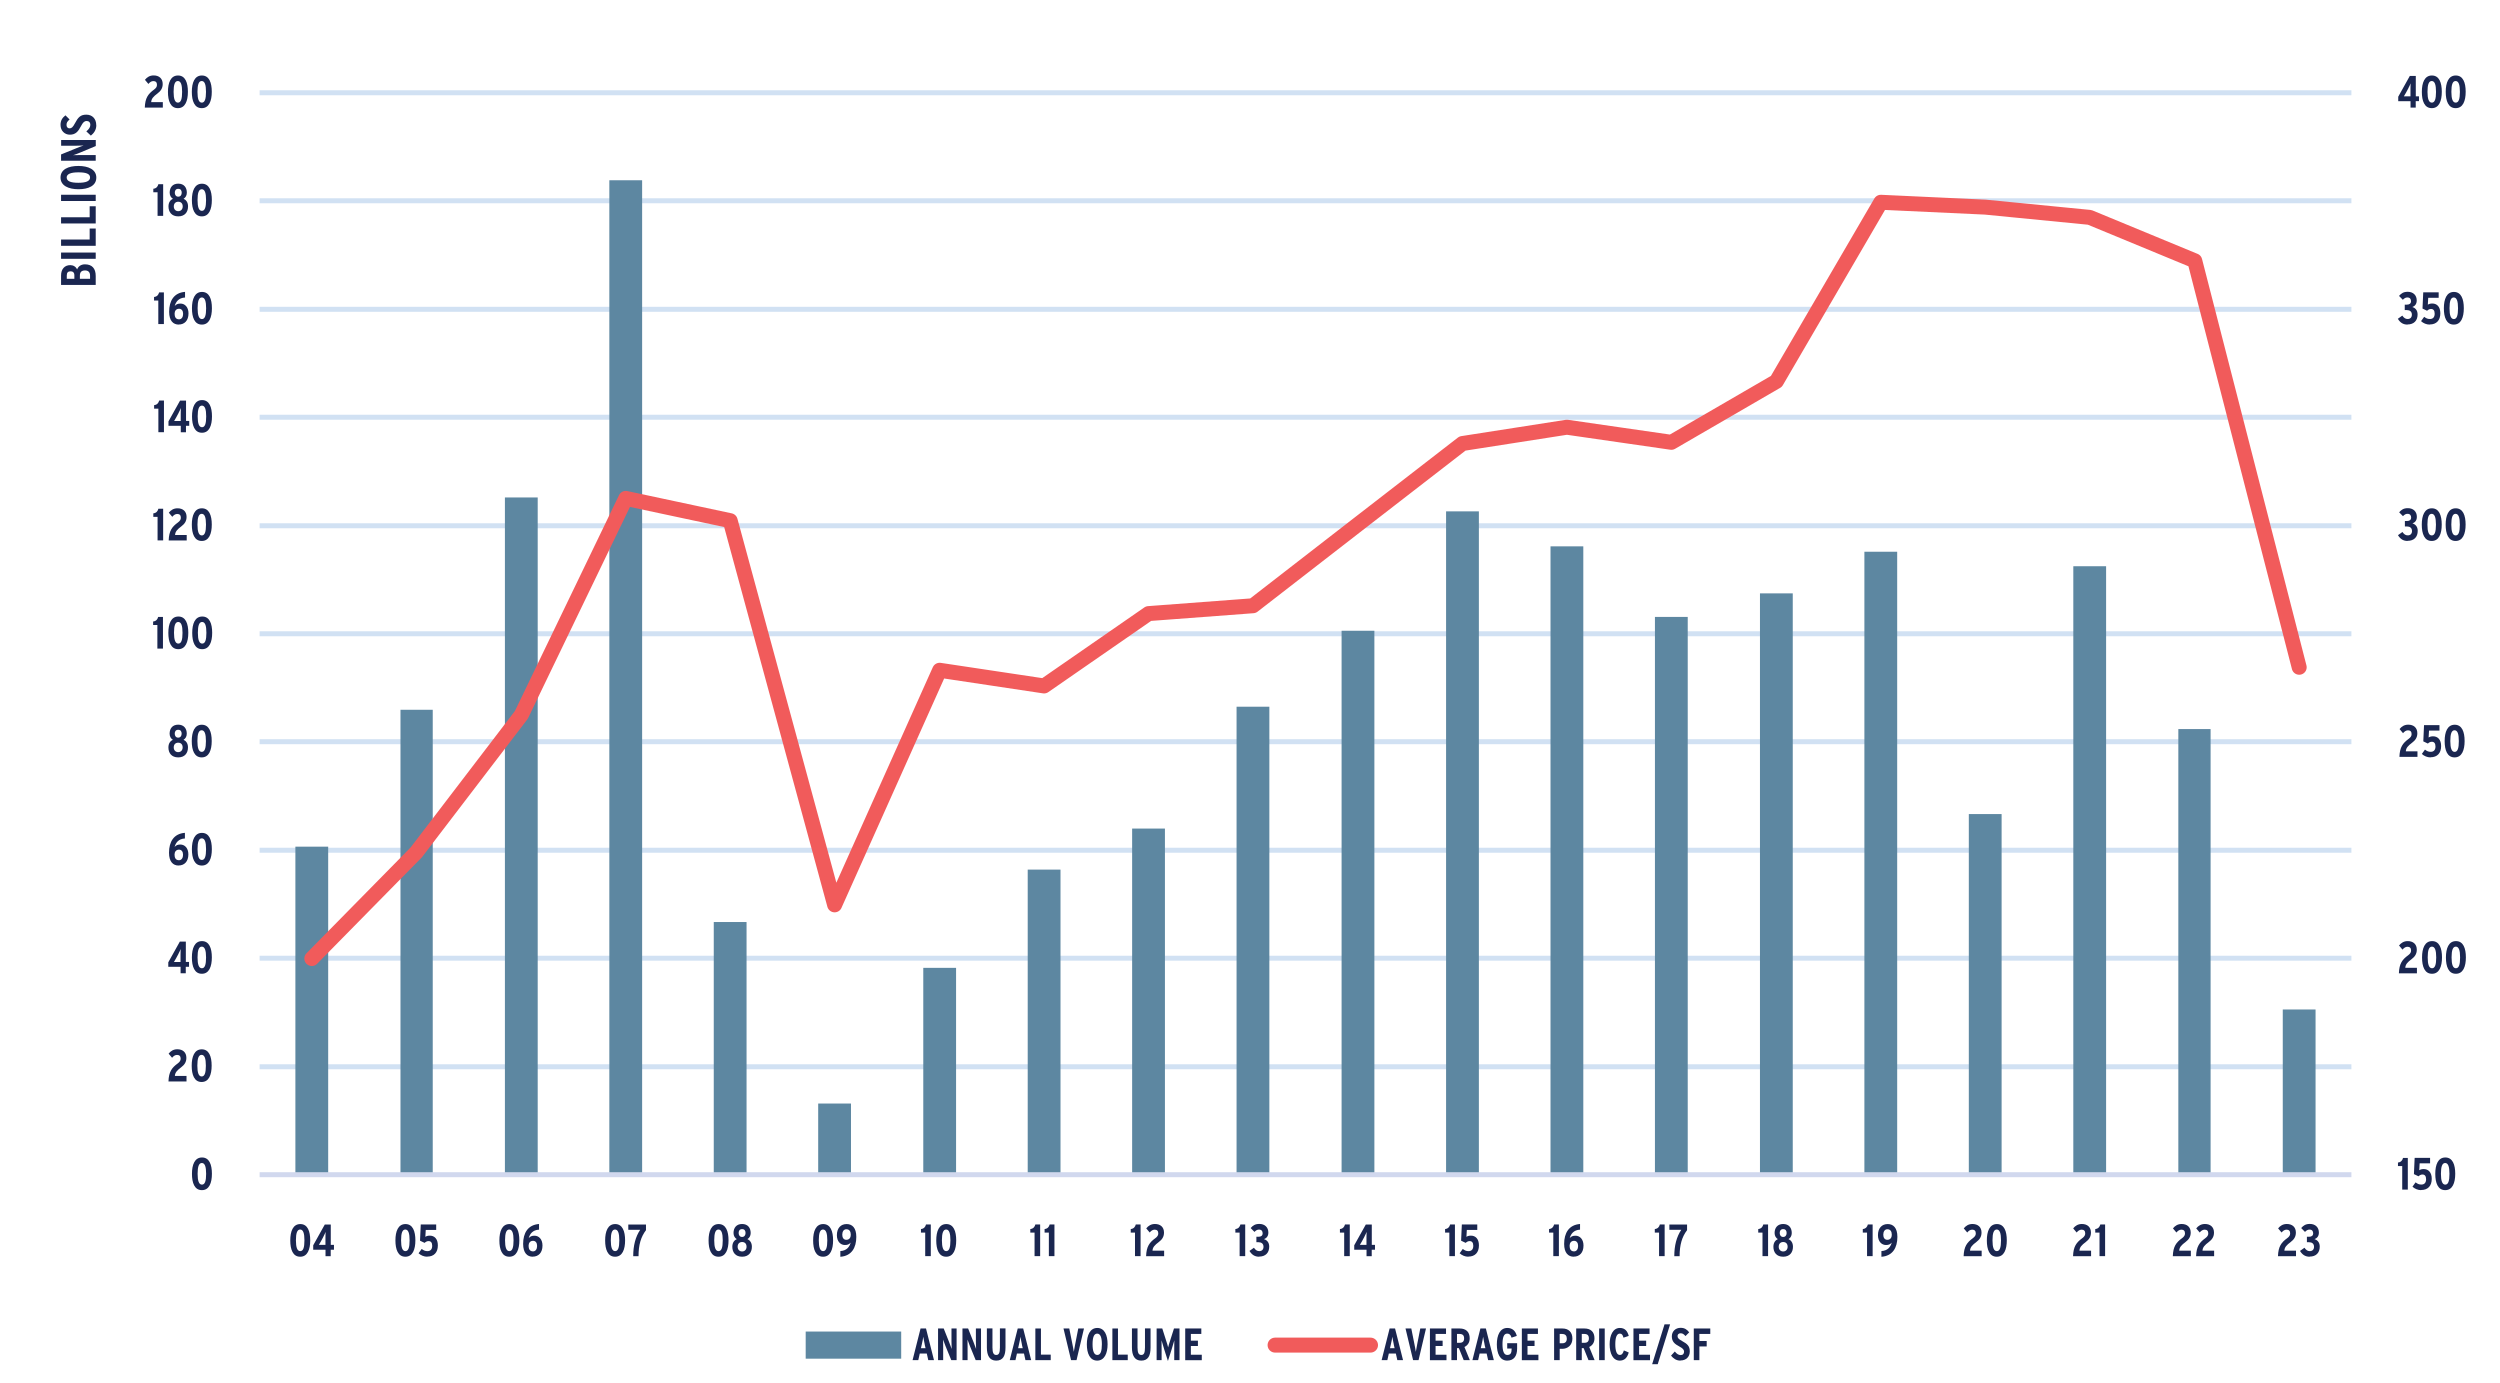 <?xml version="1.0" encoding="UTF-8"?>
<svg xmlns="http://www.w3.org/2000/svg" xmlns:xlink="http://www.w3.org/1999/xlink" id="Layer_1" data-name="Layer 1" viewBox="0 0 375.86 207.9">
  <defs>
    <style>
      .cls-1 {
        clip-path: url(#clippath-73);
      }

      .cls-2 {
        clip-path: url(#clippath-72);
      }

      .cls-3 {
        clip-path: url(#clippath-62);
      }

      .cls-4 {
        clip-path: url(#clippath-45);
      }

      .cls-5 {
        clip-path: url(#clippath-63);
      }

      .cls-6 {
        clip-path: url(#clippath-20);
      }

      .cls-7 {
        clip-path: url(#clippath-11);
      }

      .cls-8 {
        clip-path: url(#clippath-16);
      }

      .cls-9 {
        clip-path: url(#clippath-59);
      }

      .cls-10 {
        clip-path: url(#clippath-78);
      }

      .cls-11 {
        clip-path: url(#clippath-33);
      }

      .cls-12 {
        clip-path: url(#clippath-64);
      }

      .cls-13 {
        clip-path: url(#clippath-47);
      }

      .cls-14 {
        clip-path: url(#clippath-77);
      }

      .cls-15 {
        clip-path: url(#clippath-41);
      }

      .cls-16 {
        clip-path: url(#clippath-32);
      }

      .cls-17 {
        clip-path: url(#clippath-83);
      }

      .cls-18 {
        clip-path: url(#clippath-2);
      }

      .cls-19 {
        clip-path: url(#clippath-13);
      }

      .cls-20 {
        clip-path: url(#clippath-37);
      }

      .cls-21 {
        clip-path: url(#clippath-46);
      }

      .cls-22 {
        clip-path: url(#clippath-25);
      }

      .cls-23 {
        clip-path: url(#clippath-15);
      }

      .cls-24 {
        clip-path: url(#clippath-6);
      }

      .cls-25 {
        clip-path: url(#clippath-76);
      }

      .cls-26 {
        clip-path: url(#clippath-40);
      }

      .cls-27 {
        clip-path: url(#clippath-26);
      }

      .cls-28 {
        clip-path: url(#clippath-81);
      }

      .cls-29 {
        stroke: #d1d8ee;
      }

      .cls-29, .cls-30, .cls-31, .cls-32, .cls-33 {
        fill: none;
      }

      .cls-29, .cls-32 {
        stroke-width: .75px;
      }

      .cls-29, .cls-32, .cls-33 {
        stroke-linejoin: round;
      }

      .cls-34 {
        clip-path: url(#clippath-75);
      }

      .cls-30, .cls-35, .cls-31, .cls-36, .cls-37 {
        stroke-width: 0px;
      }

      .cls-35 {
        fill: #1a2650;
      }

      .cls-38 {
        clip-path: url(#clippath-7);
      }

      .cls-39 {
        clip-path: url(#clippath-21);
      }

      .cls-40 {
        clip-path: url(#clippath-34);
      }

      .cls-41 {
        clip-path: url(#clippath-57);
      }

      .cls-42 {
        clip-path: url(#clippath-1);
      }

      .cls-43 {
        clip-path: url(#clippath-4);
      }

      .cls-44 {
        clip-path: url(#clippath-38);
      }

      .cls-31 {
        clip-rule: evenodd;
      }

      .cls-45 {
        clip-path: url(#clippath-36);
      }

      .cls-46 {
        clip-path: url(#clippath-27);
      }

      .cls-47 {
        clip-path: url(#clippath-60);
      }

      .cls-48 {
        clip-path: url(#clippath-44);
      }

      .cls-49 {
        clip-path: url(#clippath-12);
      }

      .cls-50 {
        clip-path: url(#clippath-80);
      }

      .cls-51 {
        clip-path: url(#clippath-24);
      }

      .cls-52 {
        clip-path: url(#clippath-30);
      }

      .cls-53 {
        clip-path: url(#clippath-79);
      }

      .cls-54 {
        clip-path: url(#clippath-22);
      }

      .cls-32 {
        stroke: #d1e1f3;
      }

      .cls-55 {
        clip-path: url(#clippath-9);
      }

      .cls-56 {
        clip-path: url(#clippath-82);
      }

      .cls-57 {
        clip-path: url(#clippath-52);
      }

      .cls-58 {
        clip-path: url(#clippath);
      }

      .cls-36 {
        fill-rule: evenodd;
      }

      .cls-36, .cls-37 {
        fill: #5d87a1;
      }

      .cls-59 {
        clip-path: url(#clippath-50);
      }

      .cls-60 {
        clip-path: url(#clippath-48);
      }

      .cls-61 {
        clip-path: url(#clippath-61);
      }

      .cls-62 {
        clip-path: url(#clippath-39);
      }

      .cls-63 {
        clip-path: url(#clippath-19);
      }

      .cls-64 {
        clip-path: url(#clippath-31);
      }

      .cls-65 {
        clip-path: url(#clippath-54);
      }

      .cls-66 {
        clip-path: url(#clippath-3);
      }

      .cls-67 {
        clip-path: url(#clippath-43);
      }

      .cls-68 {
        clip-path: url(#clippath-70);
      }

      .cls-69 {
        clip-path: url(#clippath-8);
      }

      .cls-70 {
        clip-path: url(#clippath-55);
      }

      .cls-71 {
        clip-path: url(#clippath-69);
      }

      .cls-72 {
        clip-path: url(#clippath-29);
      }

      .cls-73 {
        clip-path: url(#clippath-18);
      }

      .cls-74 {
        clip-path: url(#clippath-14);
      }

      .cls-75 {
        clip-path: url(#clippath-17);
      }

      .cls-76 {
        clip-path: url(#clippath-5);
      }

      .cls-77 {
        clip-path: url(#clippath-58);
      }

      .cls-78 {
        clip-path: url(#clippath-84);
      }

      .cls-79 {
        clip-path: url(#clippath-42);
      }

      .cls-80 {
        clip-path: url(#clippath-65);
      }

      .cls-81 {
        clip-path: url(#clippath-10);
      }

      .cls-82 {
        clip-path: url(#clippath-23);
      }

      .cls-83 {
        clip-path: url(#clippath-74);
      }

      .cls-84 {
        clip-path: url(#clippath-56);
      }

      .cls-85 {
        clip-path: url(#clippath-53);
      }

      .cls-86 {
        clip-path: url(#clippath-49);
      }

      .cls-87 {
        clip-path: url(#clippath-67);
      }

      .cls-88 {
        clip-path: url(#clippath-51);
      }

      .cls-89 {
        clip-path: url(#clippath-28);
      }

      .cls-90 {
        clip-path: url(#clippath-71);
      }

      .cls-91 {
        clip-path: url(#clippath-85);
      }

      .cls-92 {
        clip-path: url(#clippath-68);
      }

      .cls-33 {
        stroke: #f15b5b;
        stroke-linecap: round;
        stroke-width: 2.25px;
      }

      .cls-93 {
        clip-path: url(#clippath-35);
      }

      .cls-94 {
        clip-path: url(#clippath-66);
      }
    </style>
    <clipPath id="clippath">
      <polygon class="cls-31" points="0 213.52 375.86 213.52 375.86 5.61 0 5.61 0 213.52 0 213.52"></polygon>
    </clipPath>
    <clipPath id="clippath-1">
      <polygon class="cls-31" points="39.03 177.16 354.06 177.16 354.06 13.86 39.03 13.86 39.03 177.16 39.03 177.16"></polygon>
    </clipPath>
    <clipPath id="clippath-2">
      <polygon class="cls-31" points="0 213.52 375.86 213.52 375.86 5.61 0 5.61 0 213.52 0 213.52"></polygon>
    </clipPath>
    <clipPath id="clippath-3">
      <polygon class="cls-31" points="39.03 177.16 354.06 177.16 354.06 13.86 39.03 13.86 39.03 177.16 39.03 177.16"></polygon>
    </clipPath>
    <clipPath id="clippath-4">
      <polygon class="cls-31" points="0 213.52 375.86 213.52 375.86 5.61 0 5.61 0 213.52 0 213.52"></polygon>
    </clipPath>
    <clipPath id="clippath-5">
      <rect class="cls-30" x="0" y="5.61" width="375.86" height="207.9"></rect>
    </clipPath>
    <clipPath id="clippath-6">
      <polygon class="cls-31" points="0 213.52 375.86 213.52 375.86 5.61 0 5.61 0 213.52 0 213.52"></polygon>
    </clipPath>
    <clipPath id="clippath-7">
      <rect class="cls-30" x="0" y="5.61" width="375.86" height="207.9"></rect>
    </clipPath>
    <clipPath id="clippath-8">
      <polygon class="cls-31" points="0 213.52 375.86 213.52 375.86 5.61 0 5.61 0 213.52 0 213.52"></polygon>
    </clipPath>
    <clipPath id="clippath-9">
      <rect class="cls-30" x="0" y="5.61" width="375.86" height="207.9"></rect>
    </clipPath>
    <clipPath id="clippath-10">
      <polygon class="cls-31" points="0 213.52 375.86 213.52 375.86 5.61 0 5.61 0 213.52 0 213.52"></polygon>
    </clipPath>
    <clipPath id="clippath-11">
      <rect class="cls-30" x="0" y="5.61" width="375.86" height="207.9"></rect>
    </clipPath>
    <clipPath id="clippath-12">
      <polygon class="cls-31" points="0 213.52 375.86 213.52 375.86 5.61 0 5.61 0 213.52 0 213.52"></polygon>
    </clipPath>
    <clipPath id="clippath-13">
      <rect class="cls-30" x="0" y="5.61" width="375.86" height="207.9"></rect>
    </clipPath>
    <clipPath id="clippath-14">
      <polygon class="cls-31" points="0 213.52 375.86 213.52 375.86 5.61 0 5.61 0 213.52 0 213.52"></polygon>
    </clipPath>
    <clipPath id="clippath-15">
      <rect class="cls-30" x="0" y="5.61" width="375.86" height="207.9"></rect>
    </clipPath>
    <clipPath id="clippath-16">
      <polygon class="cls-31" points="0 213.52 375.86 213.52 375.86 5.61 0 5.61 0 213.52 0 213.52"></polygon>
    </clipPath>
    <clipPath id="clippath-17">
      <rect class="cls-30" x="0" y="5.61" width="375.86" height="207.9"></rect>
    </clipPath>
    <clipPath id="clippath-18">
      <polygon class="cls-31" points="0 213.52 375.86 213.52 375.86 5.61 0 5.61 0 213.52 0 213.52"></polygon>
    </clipPath>
    <clipPath id="clippath-19">
      <rect class="cls-30" x="0" y="5.61" width="375.86" height="207.9"></rect>
    </clipPath>
    <clipPath id="clippath-20">
      <polygon class="cls-31" points="0 213.52 375.86 213.52 375.86 5.61 0 5.61 0 213.52 0 213.52"></polygon>
    </clipPath>
    <clipPath id="clippath-21">
      <rect class="cls-30" x="0" y="5.61" width="375.86" height="207.9"></rect>
    </clipPath>
    <clipPath id="clippath-22">
      <polygon class="cls-31" points="0 213.52 375.86 213.52 375.86 5.61 0 5.61 0 213.52 0 213.52"></polygon>
    </clipPath>
    <clipPath id="clippath-23">
      <rect class="cls-30" x="0" y="5.61" width="375.86" height="207.9"></rect>
    </clipPath>
    <clipPath id="clippath-24">
      <polygon class="cls-31" points="0 213.52 375.86 213.52 375.86 5.61 0 5.61 0 213.52 0 213.52"></polygon>
    </clipPath>
    <clipPath id="clippath-25">
      <rect class="cls-30" x="0" y="5.61" width="375.86" height="207.9"></rect>
    </clipPath>
    <clipPath id="clippath-26">
      <polygon class="cls-31" points="0 213.52 375.86 213.52 375.86 5.61 0 5.61 0 213.52 0 213.52"></polygon>
    </clipPath>
    <clipPath id="clippath-27">
      <rect class="cls-30" x="0" y="5.61" width="375.86" height="207.9"></rect>
    </clipPath>
    <clipPath id="clippath-28">
      <polygon class="cls-31" points="0 213.52 375.86 213.52 375.86 5.61 0 5.61 0 213.52 0 213.52"></polygon>
    </clipPath>
    <clipPath id="clippath-29">
      <rect class="cls-30" x="0" y="5.61" width="375.86" height="207.9"></rect>
    </clipPath>
    <clipPath id="clippath-30">
      <polygon class="cls-31" points="0 213.52 375.86 213.52 375.86 5.61 0 5.61 0 213.52 0 213.52"></polygon>
    </clipPath>
    <clipPath id="clippath-31">
      <rect class="cls-30" x="0" y="5.61" width="375.86" height="207.9"></rect>
    </clipPath>
    <clipPath id="clippath-32">
      <polygon class="cls-31" points="0 213.52 375.86 213.52 375.86 5.61 0 5.61 0 213.52 0 213.52"></polygon>
    </clipPath>
    <clipPath id="clippath-33">
      <rect class="cls-30" x="0" y="5.61" width="375.86" height="207.9"></rect>
    </clipPath>
    <clipPath id="clippath-34">
      <polygon class="cls-31" points="0 213.52 375.86 213.52 375.86 5.61 0 5.61 0 213.52 0 213.52"></polygon>
    </clipPath>
    <clipPath id="clippath-35">
      <rect class="cls-30" x="0" y="5.61" width="375.86" height="207.9"></rect>
    </clipPath>
    <clipPath id="clippath-36">
      <polygon class="cls-31" points="0 213.52 375.86 213.52 375.86 5.61 0 5.61 0 213.52 0 213.52"></polygon>
    </clipPath>
    <clipPath id="clippath-37">
      <rect class="cls-30" x="0" y="5.61" width="375.86" height="207.9"></rect>
    </clipPath>
    <clipPath id="clippath-38">
      <polygon class="cls-31" points="0 213.52 375.86 213.52 375.86 5.61 0 5.61 0 213.52 0 213.52"></polygon>
    </clipPath>
    <clipPath id="clippath-39">
      <rect class="cls-30" x="0" y="5.61" width="375.86" height="207.9"></rect>
    </clipPath>
    <clipPath id="clippath-40">
      <polygon class="cls-31" points="0 213.52 375.86 213.52 375.86 5.61 0 5.61 0 213.52 0 213.52"></polygon>
    </clipPath>
    <clipPath id="clippath-41">
      <rect class="cls-30" x="0" y="5.61" width="375.86" height="207.9"></rect>
    </clipPath>
    <clipPath id="clippath-42">
      <polygon class="cls-31" points="0 213.52 375.86 213.52 375.86 5.61 0 5.61 0 213.52 0 213.52"></polygon>
    </clipPath>
    <clipPath id="clippath-43">
      <rect class="cls-30" x="0" y="5.61" width="375.86" height="207.9"></rect>
    </clipPath>
    <clipPath id="clippath-44">
      <polygon class="cls-31" points="0 213.52 375.86 213.52 375.86 5.61 0 5.61 0 213.52 0 213.52"></polygon>
    </clipPath>
    <clipPath id="clippath-45">
      <rect class="cls-30" x="0" y="5.61" width="375.86" height="207.9"></rect>
    </clipPath>
    <clipPath id="clippath-46">
      <polygon class="cls-31" points="0 213.52 375.86 213.52 375.86 5.61 0 5.61 0 213.52 0 213.52"></polygon>
    </clipPath>
    <clipPath id="clippath-47">
      <rect class="cls-30" x="0" y="5.61" width="375.86" height="207.9"></rect>
    </clipPath>
    <clipPath id="clippath-48">
      <polygon class="cls-31" points="0 213.52 375.86 213.52 375.86 5.61 0 5.61 0 213.52 0 213.52"></polygon>
    </clipPath>
    <clipPath id="clippath-49">
      <rect class="cls-30" x="0" y="5.61" width="375.86" height="207.9"></rect>
    </clipPath>
    <clipPath id="clippath-50">
      <polygon class="cls-31" points="0 213.52 375.86 213.52 375.86 5.61 0 5.61 0 213.52 0 213.52"></polygon>
    </clipPath>
    <clipPath id="clippath-51">
      <rect class="cls-30" x="0" y="5.61" width="375.86" height="207.9"></rect>
    </clipPath>
    <clipPath id="clippath-52">
      <polygon class="cls-31" points="0 213.52 375.86 213.52 375.86 5.61 0 5.61 0 213.52 0 213.52"></polygon>
    </clipPath>
    <clipPath id="clippath-53">
      <rect class="cls-30" x="0" y="5.61" width="375.86" height="207.9"></rect>
    </clipPath>
    <clipPath id="clippath-54">
      <polygon class="cls-31" points="0 213.52 375.86 213.52 375.86 5.61 0 5.61 0 213.52 0 213.52"></polygon>
    </clipPath>
    <clipPath id="clippath-55">
      <rect class="cls-30" x="0" y="5.61" width="375.86" height="207.9"></rect>
    </clipPath>
    <clipPath id="clippath-56">
      <polygon class="cls-31" points="0 213.52 375.86 213.52 375.86 5.61 0 5.61 0 213.52 0 213.52"></polygon>
    </clipPath>
    <clipPath id="clippath-57">
      <rect class="cls-30" x="0" y="5.61" width="375.86" height="207.9"></rect>
    </clipPath>
    <clipPath id="clippath-58">
      <polygon class="cls-31" points="0 213.52 375.86 213.52 375.86 5.61 0 5.61 0 213.52 0 213.52"></polygon>
    </clipPath>
    <clipPath id="clippath-59">
      <rect class="cls-30" x="0" y="5.61" width="375.86" height="207.9"></rect>
    </clipPath>
    <clipPath id="clippath-60">
      <polygon class="cls-31" points="0 213.52 375.86 213.52 375.86 5.61 0 5.61 0 213.52 0 213.52"></polygon>
    </clipPath>
    <clipPath id="clippath-61">
      <rect class="cls-30" x="0" y="5.61" width="375.86" height="207.9"></rect>
    </clipPath>
    <clipPath id="clippath-62">
      <polygon class="cls-31" points="0 213.52 375.86 213.52 375.86 5.61 0 5.61 0 213.52 0 213.52"></polygon>
    </clipPath>
    <clipPath id="clippath-63">
      <rect class="cls-30" x="0" y="5.61" width="375.86" height="207.9"></rect>
    </clipPath>
    <clipPath id="clippath-64">
      <polygon class="cls-31" points="0 213.52 375.86 213.52 375.86 5.61 0 5.61 0 213.52 0 213.52"></polygon>
    </clipPath>
    <clipPath id="clippath-65">
      <rect class="cls-30" x="0" y="5.61" width="375.86" height="207.9"></rect>
    </clipPath>
    <clipPath id="clippath-66">
      <polygon class="cls-31" points="0 213.52 375.86 213.52 375.86 5.61 0 5.61 0 213.52 0 213.52"></polygon>
    </clipPath>
    <clipPath id="clippath-67">
      <rect class="cls-30" x="0" y="5.61" width="375.86" height="207.9"></rect>
    </clipPath>
    <clipPath id="clippath-68">
      <polygon class="cls-31" points="0 213.52 375.86 213.52 375.86 5.61 0 5.61 0 213.52 0 213.52"></polygon>
    </clipPath>
    <clipPath id="clippath-69">
      <rect class="cls-30" x="0" y="5.61" width="375.86" height="207.9"></rect>
    </clipPath>
    <clipPath id="clippath-70">
      <polygon class="cls-31" points="0 213.52 375.86 213.52 375.86 5.61 0 5.61 0 213.52 0 213.52"></polygon>
    </clipPath>
    <clipPath id="clippath-71">
      <rect class="cls-30" x="0" y="5.61" width="375.86" height="207.9"></rect>
    </clipPath>
    <clipPath id="clippath-72">
      <polygon class="cls-31" points="0 213.52 375.86 213.52 375.86 5.61 0 5.61 0 213.52 0 213.52"></polygon>
    </clipPath>
    <clipPath id="clippath-73">
      <rect class="cls-30" x="0" y="5.61" width="375.86" height="207.9"></rect>
    </clipPath>
    <clipPath id="clippath-74">
      <polygon class="cls-31" points="0 213.52 375.86 213.52 375.86 5.61 0 5.61 0 213.52 0 213.52"></polygon>
    </clipPath>
    <clipPath id="clippath-75">
      <rect class="cls-30" x="0" y="5.61" width="375.86" height="207.9"></rect>
    </clipPath>
    <clipPath id="clippath-76">
      <polygon class="cls-31" points="0 213.52 375.86 213.52 375.86 5.61 0 5.61 0 213.52 0 213.52"></polygon>
    </clipPath>
    <clipPath id="clippath-77">
      <rect class="cls-30" x="0" y="5.61" width="375.86" height="207.9"></rect>
    </clipPath>
    <clipPath id="clippath-78">
      <polygon class="cls-31" points="0 213.52 375.86 213.52 375.86 5.61 0 5.61 0 213.52 0 213.52"></polygon>
    </clipPath>
    <clipPath id="clippath-79">
      <rect class="cls-30" x="0" y="5.61" width="375.86" height="207.9"></rect>
    </clipPath>
    <clipPath id="clippath-80">
      <polygon class="cls-31" points="0 213.52 375.86 213.52 375.86 5.61 0 5.61 0 213.52 0 213.52"></polygon>
    </clipPath>
    <clipPath id="clippath-81">
      <polygon class="cls-31" points="0 213.52 375.86 213.52 375.86 5.61 0 5.61 0 213.52 0 213.52"></polygon>
    </clipPath>
    <clipPath id="clippath-82">
      <rect class="cls-30" x="0" y="5.61" width="375.86" height="207.9"></rect>
    </clipPath>
    <clipPath id="clippath-83">
      <polygon class="cls-31" points="0 213.52 375.86 213.52 375.86 5.61 0 5.61 0 213.52 0 213.52"></polygon>
    </clipPath>
    <clipPath id="clippath-84">
      <polygon class="cls-31" points="0 213.52 375.86 213.52 375.86 5.61 0 5.61 0 213.52 0 213.52"></polygon>
    </clipPath>
    <clipPath id="clippath-85">
      <rect class="cls-30" x="0" y="5.61" width="375.86" height="207.9"></rect>
    </clipPath>
  </defs>
  <g class="cls-58">
    <path class="cls-32" d="M39.03,160.38h314.49M39.03,144.06h314.49M39.03,127.83h314.49M39.03,111.51h314.49M39.03,95.28h314.49M39.03,79.05h314.49M39.03,62.73h314.49M39.03,46.5h314.49M39.03,30.18h314.49M39.03,13.95h314.49"></path>
  </g>
  <g class="cls-42">
    <path class="cls-37" d="M44.41,127.29h4.93v49.32h-4.93v-49.32h0ZM60.21,106.71h4.85v69.91h-4.85v-69.91h0ZM75.91,74.79h4.93v101.82h-4.93v-101.82h0ZM91.61,27.1h4.93v149.51h-4.93V27.1h0ZM107.31,138.62h4.93v37.99h-4.93v-37.99h0ZM123.01,165.91h4.93v10.7h-4.93v-10.7h0ZM138.81,145.51h4.93v31.1h-4.93v-31.1h0ZM154.51,130.74h4.93v45.88h-4.93v-45.88h0ZM170.21,124.57h4.93v52.04h-4.93v-52.04h0ZM185.91,106.25h4.93v70.36h-4.93v-70.36h0ZM201.7,94.83h4.93v81.78h-4.93v-81.78h0ZM217.41,76.88h4.93v99.73h-4.93v-99.73h0ZM233.11,82.14h4.93v94.48h-4.93v-94.48h0ZM248.81,92.75h4.93v83.87h-4.93v-83.87h0ZM264.6,89.21h4.93v87.4h-4.93v-87.4h0ZM280.3,82.95h4.93v93.66h-4.93v-93.66h0ZM296,122.39h4.93v54.22h-4.93v-54.22h0ZM311.71,85.13h4.93v91.48h-4.93v-91.48h0ZM327.5,109.61h4.85v67h-4.85v-67h0ZM343.2,151.77h4.93v24.84h-4.93v-24.84h0Z"></path>
  </g>
  <g class="cls-18">
    <line class="cls-29" x1="39.03" y1="176.61" x2="353.52" y2="176.61"></line>
  </g>
  <g class="cls-66">
    <polyline class="cls-33" points="46.88 144.11 62.58 128.15 78.38 107.48 94.08 74.93 109.78 78.28 125.48 136.04 141.27 100.77 156.97 103.13 172.68 92.25 188.38 91.07 204.17 78.83 219.87 66.68 235.57 64.23 251.28 66.5 267.07 57.34 282.77 30.41 298.47 31.14 314.17 32.68 329.97 39.21 345.67 100.32"></polyline>
  </g>
  <g class="cls-43">
    <g class="cls-76">
      <g>
        <path class="cls-35" d="M361.16,178.86v-3.55h-.64v-.53c.46-.05.67-.33.76-.69h.72v4.76h-.84Z"></path>
        <path class="cls-35" d="M364,178.93c-.48,0-.96-.2-1.3-.52l.47-.65c.32.25.54.33.87.33.48,0,.71-.31.71-.8s-.21-.71-.55-.71c-.22,0-.42.1-.59.27l-.69-.33.11-2.44h2.32v.82h-1.57l-.06,1.04c.17-.11.36-.18.67-.18.69,0,1.21.48,1.21,1.47,0,1.07-.59,1.68-1.59,1.68Z"></path>
        <path class="cls-35" d="M367.62,178.93c-1.1,0-1.49-1.08-1.49-2.45s.41-2.46,1.51-2.46,1.49,1.08,1.49,2.45-.41,2.46-1.5,2.46ZM367.62,174.85c-.45,0-.64.54-.64,1.62s.2,1.63.65,1.63.63-.54.63-1.62-.19-1.63-.65-1.63Z"></path>
      </g>
    </g>
  </g>
  <g class="cls-24">
    <g class="cls-38">
      <g>
        <path class="cls-35" d="M360.66,146.33c.05-1.46.5-2.06,1.39-2.71.32-.24.44-.44.44-.72,0-.37-.19-.56-.54-.56-.3,0-.53.17-.75.43l-.52-.62c.32-.4.73-.66,1.31-.66.81,0,1.36.46,1.36,1.29,0,.66-.32,1.07-.77,1.41-.64.48-.93.8-.96,1.31h1.75v.83h-2.7Z"></path>
        <path class="cls-35" d="M365.63,146.4c-1.1,0-1.49-1.08-1.49-2.45s.41-2.46,1.51-2.46,1.49,1.08,1.49,2.45-.41,2.46-1.5,2.46ZM365.63,142.32c-.45,0-.64.54-.64,1.62s.2,1.63.65,1.63.63-.54.63-1.62-.19-1.63-.65-1.63Z"></path>
        <path class="cls-35" d="M369.22,146.4c-1.1,0-1.49-1.08-1.49-2.45s.41-2.46,1.51-2.46,1.49,1.08,1.49,2.45-.41,2.46-1.5,2.46ZM369.22,142.32c-.45,0-.64.54-.64,1.62s.2,1.63.65,1.63.63-.54.63-1.62-.19-1.63-.65-1.63Z"></path>
      </g>
    </g>
  </g>
  <g class="cls-69">
    <g class="cls-55">
      <g>
        <path class="cls-35" d="M360.74,113.79c.05-1.46.5-2.06,1.39-2.71.32-.24.44-.44.44-.72,0-.37-.19-.56-.54-.56-.3,0-.53.17-.75.43l-.52-.62c.32-.4.73-.66,1.31-.66.81,0,1.36.46,1.36,1.29,0,.66-.32,1.07-.77,1.41-.64.48-.93.8-.96,1.31h1.75v.83h-2.7Z"></path>
        <path class="cls-35" d="M365.41,113.87c-.48,0-.96-.2-1.3-.52l.47-.65c.32.25.54.33.87.33.48,0,.71-.31.71-.8s-.21-.71-.55-.71c-.22,0-.42.1-.59.27l-.69-.33.11-2.44h2.32v.82h-1.57l-.06,1.04c.17-.11.36-.18.67-.18.69,0,1.21.48,1.21,1.47,0,1.07-.59,1.68-1.59,1.68Z"></path>
        <path class="cls-35" d="M369.03,113.87c-1.1,0-1.49-1.08-1.49-2.45s.41-2.46,1.51-2.46,1.49,1.08,1.49,2.45-.41,2.46-1.5,2.46ZM369.03,109.79c-.45,0-.64.54-.64,1.62s.2,1.63.65,1.63.63-.54.63-1.62-.19-1.63-.65-1.63Z"></path>
      </g>
    </g>
  </g>
  <g class="cls-81">
    <g class="cls-7">
      <g>
        <path class="cls-35" d="M361.97,81.33c-.63,0-1.08-.27-1.45-.87l.67-.48c.26.37.49.51.81.51.4,0,.63-.26.63-.65,0-.48-.32-.69-.75-.69h-.32v-.82h.33c.39,0,.61-.18.61-.52,0-.31-.15-.56-.55-.56-.26,0-.44.11-.68.35l-.57-.58c.34-.39.67-.62,1.31-.62.81,0,1.35.51,1.35,1.3,0,.54-.27.84-.66.99.41.12.79.46.79,1.12,0,.93-.56,1.5-1.51,1.5Z"></path>
        <path class="cls-35" d="M365.59,81.33c-1.1,0-1.49-1.08-1.49-2.45s.41-2.46,1.51-2.46,1.49,1.08,1.49,2.45-.41,2.46-1.5,2.46ZM365.59,77.25c-.45,0-.64.54-.64,1.62s.2,1.63.65,1.63.63-.54.63-1.62-.19-1.63-.65-1.63Z"></path>
        <path class="cls-35" d="M369.18,81.33c-1.1,0-1.49-1.08-1.49-2.45s.41-2.46,1.51-2.46,1.49,1.08,1.49,2.45-.41,2.46-1.5,2.46ZM369.18,77.25c-.45,0-.64.54-.64,1.62s.2,1.63.65,1.63.63-.54.63-1.62-.19-1.63-.65-1.63Z"></path>
      </g>
    </g>
  </g>
  <g class="cls-49">
    <g class="cls-19">
      <g>
        <path class="cls-35" d="M361.95,48.8c-.63,0-1.08-.27-1.45-.87l.67-.48c.26.37.49.51.81.51.4,0,.63-.26.63-.65,0-.48-.32-.69-.75-.69h-.32v-.82h.33c.39,0,.61-.18.61-.52,0-.31-.15-.56-.55-.56-.26,0-.44.11-.68.35l-.57-.58c.34-.39.67-.62,1.31-.62.81,0,1.35.51,1.35,1.3,0,.54-.27.84-.66.99.41.12.79.46.79,1.12,0,.93-.56,1.5-1.51,1.5Z"></path>
        <path class="cls-35" d="M365.29,48.8c-.48,0-.96-.2-1.3-.52l.47-.65c.32.25.54.33.87.33.48,0,.71-.31.71-.8s-.21-.71-.55-.71c-.22,0-.42.1-.59.27l-.69-.33.11-2.44h2.32v.82h-1.57l-.06,1.04c.17-.11.36-.18.67-.18.69,0,1.21.48,1.21,1.47,0,1.07-.59,1.68-1.59,1.68Z"></path>
        <path class="cls-35" d="M368.91,48.8c-1.1,0-1.49-1.08-1.49-2.45s.41-2.46,1.51-2.46,1.49,1.08,1.49,2.45-.41,2.46-1.5,2.46ZM368.91,44.72c-.45,0-.64.54-.64,1.62s.2,1.63.65,1.63.63-.54.63-1.62-.19-1.63-.65-1.63Z"></path>
      </g>
    </g>
  </g>
  <g class="cls-74">
    <g class="cls-23">
      <g>
        <path class="cls-35" d="M363.19,15.21v.97h-.78v-.97h-1.85v-.67l1.74-3.12h.9v3.06h.48v.73h-.48ZM362.1,13.24l-.37.69c-.09.18-.23.41-.32.55.13,0,.34,0,.55,0h.44v-1.15c0-.35,0-.56.02-.8-.07.18-.17.42-.33.71Z"></path>
        <path class="cls-35" d="M365.6,16.26c-1.1,0-1.49-1.08-1.49-2.45s.41-2.46,1.51-2.46,1.49,1.08,1.49,2.45-.41,2.46-1.5,2.46ZM365.6,12.18c-.45,0-.64.54-.64,1.62s.2,1.63.65,1.63.63-.54.63-1.62-.19-1.63-.65-1.63Z"></path>
        <path class="cls-35" d="M369.19,16.26c-1.1,0-1.49-1.08-1.49-2.45s.41-2.46,1.51-2.46,1.49,1.08,1.49,2.45-.41,2.46-1.5,2.46ZM369.19,12.18c-.45,0-.64.54-.64,1.62s.2,1.63.65,1.63.63-.54.63-1.62-.19-1.63-.65-1.63Z"></path>
      </g>
    </g>
  </g>
  <g class="cls-8">
    <g class="cls-75">
      <path class="cls-35" d="M30.35,178.93c-1.1,0-1.49-1.08-1.49-2.45s.41-2.46,1.51-2.46,1.49,1.08,1.49,2.45-.41,2.46-1.5,2.46ZM30.35,174.85c-.45,0-.64.54-.64,1.62s.2,1.63.65,1.63.63-.54.63-1.62-.19-1.63-.65-1.63Z"></path>
    </g>
  </g>
  <g class="cls-73">
    <g class="cls-63">
      <g>
        <path class="cls-35" d="M25.33,162.59c.05-1.46.5-2.06,1.39-2.71.32-.24.44-.44.44-.72,0-.37-.19-.56-.54-.56-.3,0-.53.17-.75.43l-.52-.62c.32-.4.73-.66,1.31-.66.81,0,1.36.46,1.36,1.29,0,.66-.32,1.07-.77,1.41-.64.48-.93.8-.96,1.31h1.75v.83h-2.7Z"></path>
        <path class="cls-35" d="M30.31,162.67c-1.1,0-1.49-1.08-1.49-2.45s.41-2.46,1.51-2.46,1.49,1.08,1.49,2.45-.41,2.46-1.5,2.46ZM30.31,158.59c-.45,0-.64.54-.64,1.62s.2,1.63.65,1.63.63-.54.63-1.62-.19-1.63-.65-1.63Z"></path>
      </g>
    </g>
  </g>
  <g class="cls-6">
    <g class="cls-39">
      <g>
        <path class="cls-35" d="M27.93,145.35v.97h-.78v-.97h-1.85v-.67l1.74-3.12h.9v3.06h.48v.73h-.48ZM26.84,143.39l-.37.69c-.09.18-.23.41-.32.55.13,0,.34,0,.55,0h.44v-1.15c0-.35,0-.56.02-.8-.07.18-.17.42-.33.71Z"></path>
        <path class="cls-35" d="M30.34,146.4c-1.1,0-1.49-1.08-1.49-2.45s.41-2.46,1.51-2.46,1.49,1.08,1.49,2.45-.41,2.46-1.5,2.46ZM30.34,142.32c-.45,0-.64.54-.64,1.62s.2,1.63.65,1.63.63-.54.63-1.62-.19-1.63-.65-1.63Z"></path>
      </g>
    </g>
  </g>
  <g class="cls-54">
    <g class="cls-82">
      <g>
        <path class="cls-35" d="M26.86,130.13c-.83,0-1.45-.56-1.45-1.93,0-1.63.71-2.86,2.39-2.99v.85c-.98.05-1.39.67-1.55,1.27.23-.26.47-.36.87-.36.62,0,1.2.5,1.2,1.48,0,1.08-.6,1.67-1.47,1.67ZM26.91,127.74c-.46,0-.67.35-.67.75,0,.46.17.84.67.84.41,0,.61-.38.61-.82s-.2-.77-.61-.77Z"></path>
        <path class="cls-35" d="M30.34,130.13c-1.1,0-1.49-1.08-1.49-2.45s.41-2.46,1.51-2.46,1.49,1.08,1.49,2.45-.41,2.46-1.5,2.46ZM30.34,126.04c-.45,0-.64.54-.64,1.62s.2,1.63.65,1.63.63-.54.63-1.62-.19-1.63-.65-1.63Z"></path>
      </g>
    </g>
  </g>
  <g class="cls-51">
    <g class="cls-22">
      <g>
        <path class="cls-35" d="M26.79,113.87c-.99,0-1.47-.65-1.47-1.5,0-.63.31-.98.67-1.15-.27-.14-.49-.48-.49-.91,0-.79.44-1.36,1.29-1.36s1.29.57,1.29,1.36c0,.43-.21.75-.49.91.36.17.67.52.67,1.15,0,.85-.48,1.5-1.47,1.5ZM26.79,111.66c-.42,0-.67.28-.67.71,0,.4.25.71.67.71s.67-.31.67-.71c0-.43-.24-.71-.67-.71ZM26.79,109.72c-.39,0-.52.27-.52.59s.18.59.52.59.52-.27.52-.59-.13-.59-.52-.59Z"></path>
        <path class="cls-35" d="M30.32,113.87c-1.1,0-1.49-1.08-1.49-2.45s.41-2.46,1.51-2.46,1.49,1.08,1.49,2.45-.41,2.46-1.5,2.46ZM30.32,109.79c-.45,0-.64.54-.64,1.62s.2,1.63.65,1.63.63-.54.63-1.62-.19-1.63-.65-1.63Z"></path>
      </g>
    </g>
  </g>
  <g class="cls-27">
    <g class="cls-46">
      <g>
        <path class="cls-35" d="M23.66,97.52v-3.55h-.64v-.53c.46-.05.67-.33.76-.69h.72v4.76h-.84Z"></path>
        <path class="cls-35" d="M26.8,97.6c-1.1,0-1.49-1.08-1.49-2.45s.41-2.46,1.51-2.46,1.49,1.08,1.49,2.45-.41,2.46-1.5,2.46ZM26.8,93.51c-.45,0-.64.54-.64,1.62s.2,1.63.65,1.63.63-.54.63-1.62-.19-1.63-.65-1.63Z"></path>
        <path class="cls-35" d="M30.39,97.6c-1.1,0-1.49-1.08-1.49-2.45s.41-2.46,1.51-2.46,1.49,1.08,1.49,2.45-.41,2.46-1.5,2.46ZM30.39,93.51c-.45,0-.64.54-.64,1.62s.2,1.63.65,1.63.63-.54.63-1.62-.19-1.63-.65-1.63Z"></path>
      </g>
    </g>
  </g>
  <g class="cls-89">
    <g class="cls-72">
      <g>
        <path class="cls-35" d="M23.69,81.26v-3.55h-.64v-.53c.46-.05.67-.33.76-.69h.72v4.76h-.84Z"></path>
        <path class="cls-35" d="M25.36,81.26c.05-1.46.5-2.06,1.39-2.71.32-.24.44-.44.44-.72,0-.37-.19-.56-.54-.56-.3,0-.53.17-.75.43l-.52-.62c.32-.4.73-.66,1.31-.66.81,0,1.36.46,1.36,1.29,0,.66-.32,1.07-.77,1.41-.64.48-.93.8-.96,1.31h1.75v.83h-2.7Z"></path>
        <path class="cls-35" d="M30.33,81.33c-1.1,0-1.49-1.08-1.49-2.45s.41-2.46,1.51-2.46,1.49,1.08,1.49,2.45-.41,2.46-1.5,2.46ZM30.33,77.25c-.45,0-.64.54-.64,1.62s.2,1.63.65,1.63.63-.54.63-1.62-.19-1.63-.65-1.63Z"></path>
      </g>
    </g>
  </g>
  <g class="cls-52">
    <g class="cls-64">
      <g>
        <path class="cls-35" d="M23.81,64.99v-3.55h-.64v-.53c.46-.05.67-.33.76-.69h.72v4.76h-.84Z"></path>
        <path class="cls-35" d="M27.96,64.02v.97h-.78v-.97h-1.85v-.67l1.74-3.12h.9v3.06h.48v.73h-.48ZM26.87,62.05l-.37.69c-.09.18-.23.41-.32.55.13,0,.34,0,.55,0h.44v-1.15c0-.35,0-.56.02-.8-.07.18-.17.42-.33.71Z"></path>
        <path class="cls-35" d="M30.36,65.06c-1.1,0-1.49-1.08-1.49-2.45s.41-2.46,1.51-2.46,1.49,1.08,1.49,2.45-.41,2.46-1.5,2.46ZM30.36,60.98c-.45,0-.64.54-.64,1.62s.2,1.63.65,1.63.63-.54.63-1.62-.19-1.63-.65-1.63Z"></path>
      </g>
    </g>
  </g>
  <g class="cls-16">
    <g class="cls-11">
      <g>
        <path class="cls-35" d="M23.8,48.73v-3.55h-.64v-.53c.46-.05.67-.33.76-.69h.72v4.76h-.84Z"></path>
        <path class="cls-35" d="M26.88,48.8c-.83,0-1.45-.56-1.45-1.93,0-1.63.71-2.86,2.39-2.99v.85c-.98.05-1.39.67-1.55,1.27.23-.26.47-.36.87-.36.62,0,1.2.5,1.2,1.48,0,1.08-.6,1.67-1.47,1.67ZM26.92,46.42c-.46,0-.67.35-.67.75,0,.46.17.84.67.84.41,0,.61-.38.61-.82s-.2-.77-.61-.77Z"></path>
        <path class="cls-35" d="M30.35,48.8c-1.1,0-1.49-1.08-1.49-2.45s.41-2.46,1.51-2.46,1.49,1.08,1.49,2.45-.41,2.46-1.5,2.46ZM30.35,44.72c-.45,0-.64.54-.64,1.62s.2,1.63.65,1.63.63-.54.63-1.62-.19-1.63-.65-1.63Z"></path>
      </g>
    </g>
  </g>
  <g class="cls-40">
    <g class="cls-93">
      <g>
        <path class="cls-35" d="M23.69,32.46v-3.55h-.64v-.53c.46-.05.67-.33.76-.69h.72v4.76h-.84Z"></path>
        <path class="cls-35" d="M26.8,32.53c-.99,0-1.47-.65-1.47-1.5,0-.63.31-.98.67-1.15-.27-.14-.49-.48-.49-.91,0-.79.44-1.36,1.29-1.36s1.29.57,1.29,1.36c0,.43-.21.75-.49.91.36.17.67.52.67,1.15,0,.85-.48,1.5-1.47,1.5ZM26.8,30.33c-.42,0-.67.28-.67.71,0,.4.25.71.67.71s.67-.31.67-.71c0-.43-.24-.71-.67-.71ZM26.8,28.39c-.39,0-.52.27-.52.59s.18.59.52.59.52-.27.52-.59-.13-.59-.52-.59Z"></path>
        <path class="cls-35" d="M30.34,32.53c-1.1,0-1.49-1.08-1.49-2.45s.41-2.46,1.51-2.46,1.49,1.08,1.49,2.45-.41,2.46-1.5,2.46ZM30.34,28.45c-.45,0-.64.54-.64,1.62s.2,1.63.65,1.63.63-.54.63-1.62-.19-1.63-.65-1.63Z"></path>
      </g>
    </g>
  </g>
  <g class="cls-45">
    <g class="cls-20">
      <g>
        <path class="cls-35" d="M21.77,16.18c.05-1.46.5-2.06,1.39-2.71.32-.24.44-.44.44-.72,0-.37-.19-.56-.54-.56-.3,0-.53.17-.75.43l-.52-.62c.32-.4.73-.66,1.31-.66.81,0,1.36.46,1.36,1.29,0,.66-.32,1.07-.77,1.41-.64.48-.93.8-.96,1.31h1.75v.83h-2.7Z"></path>
        <path class="cls-35" d="M26.74,16.26c-1.1,0-1.49-1.08-1.49-2.45s.41-2.46,1.51-2.46,1.49,1.08,1.49,2.45-.41,2.46-1.5,2.46ZM26.74,12.18c-.45,0-.64.54-.64,1.62s.2,1.63.65,1.63.63-.54.63-1.62-.19-1.63-.65-1.63Z"></path>
        <path class="cls-35" d="M30.33,16.26c-1.1,0-1.49-1.08-1.49-2.45s.41-2.46,1.51-2.46,1.49,1.08,1.49,2.45-.41,2.46-1.5,2.46ZM30.33,12.18c-.45,0-.64.54-.64,1.62s.2,1.63.65,1.63.63-.54.63-1.62-.19-1.63-.65-1.63Z"></path>
      </g>
    </g>
  </g>
  <g class="cls-44">
    <g class="cls-62">
      <g>
        <path class="cls-35" d="M45.13,188.94c-1.1,0-1.49-1.08-1.49-2.45s.41-2.46,1.51-2.46,1.49,1.08,1.49,2.45-.41,2.46-1.5,2.46ZM45.13,184.85c-.45,0-.64.54-.64,1.62s.2,1.63.65,1.63.63-.54.63-1.62-.19-1.63-.65-1.63Z"></path>
        <path class="cls-35" d="M49.72,187.89v.97h-.78v-.97h-1.85v-.67l1.74-3.12h.9v3.06h.48v.73h-.48ZM48.63,185.92l-.37.69c-.09.18-.23.41-.32.55.13,0,.34,0,.55,0h.44v-1.15c0-.35,0-.56.02-.8-.07.18-.17.42-.33.71Z"></path>
      </g>
    </g>
  </g>
  <g class="cls-26">
    <g class="cls-15">
      <g>
        <path class="cls-35" d="M60.94,188.94c-1.1,0-1.49-1.08-1.49-2.45s.41-2.46,1.51-2.46,1.49,1.08,1.49,2.45-.41,2.46-1.5,2.46ZM60.94,184.85c-.45,0-.64.54-.64,1.62s.2,1.63.65,1.63.63-.54.63-1.62-.19-1.63-.65-1.63Z"></path>
        <path class="cls-35" d="M64.23,188.94c-.48,0-.96-.2-1.3-.52l.47-.65c.32.25.54.33.87.33.48,0,.71-.31.71-.8s-.21-.71-.55-.71c-.22,0-.42.1-.59.27l-.69-.33.11-2.44h2.32v.82h-1.57l-.06,1.04c.17-.11.36-.18.67-.18.69,0,1.21.48,1.21,1.47,0,1.07-.59,1.68-1.59,1.68Z"></path>
      </g>
    </g>
  </g>
  <g class="cls-79">
    <g class="cls-67">
      <g>
        <path class="cls-35" d="M76.57,188.94c-1.1,0-1.49-1.08-1.49-2.45s.41-2.46,1.51-2.46,1.49,1.08,1.49,2.45-.41,2.46-1.5,2.46ZM76.57,184.85c-.45,0-.64.54-.64,1.62s.2,1.63.65,1.63.63-.54.63-1.62-.19-1.63-.65-1.63Z"></path>
        <path class="cls-35" d="M80.1,188.94c-.83,0-1.45-.56-1.45-1.93,0-1.63.71-2.86,2.39-2.99v.85c-.98.05-1.39.67-1.55,1.27.23-.26.47-.36.87-.36.62,0,1.2.5,1.2,1.48,0,1.08-.6,1.67-1.47,1.67ZM80.14,186.55c-.46,0-.67.35-.67.75,0,.46.17.84.67.84.41,0,.61-.38.61-.82s-.2-.77-.61-.77Z"></path>
      </g>
    </g>
  </g>
  <g class="cls-48">
    <g class="cls-4">
      <g>
        <path class="cls-35" d="M92.47,188.94c-1.1,0-1.49-1.08-1.49-2.45s.41-2.46,1.51-2.46,1.49,1.08,1.49,2.45-.41,2.46-1.5,2.46ZM92.47,184.85c-.45,0-.64.54-.64,1.62s.2,1.63.65,1.63.63-.54.63-1.62-.19-1.63-.65-1.63Z"></path>
        <path class="cls-35" d="M96.01,188.86h-.81c0-1.59.34-2.91,1.05-3.97h-1.79v-.79h2.66v.85c-.77,1.01-1.12,2.22-1.12,3.91Z"></path>
      </g>
    </g>
  </g>
  <g class="cls-21">
    <g class="cls-13">
      <g>
        <path class="cls-35" d="M108.02,188.94c-1.1,0-1.49-1.08-1.49-2.45s.41-2.46,1.51-2.46,1.49,1.08,1.49,2.45-.41,2.46-1.5,2.46ZM108.02,184.85c-.45,0-.64.54-.64,1.62s.2,1.63.65,1.63.63-.54.63-1.62-.19-1.63-.65-1.63Z"></path>
        <path class="cls-35" d="M111.57,188.94c-.99,0-1.47-.65-1.47-1.5,0-.63.31-.98.67-1.15-.27-.14-.49-.48-.49-.91,0-.79.44-1.36,1.29-1.36s1.29.57,1.29,1.36c0,.43-.21.75-.49.91.36.17.67.52.67,1.15,0,.85-.48,1.5-1.47,1.5ZM111.57,186.73c-.42,0-.67.28-.67.71,0,.4.25.71.67.71s.67-.31.67-.71c0-.43-.24-.71-.67-.71ZM111.57,184.79c-.39,0-.52.27-.52.59s.18.59.52.59.52-.27.52-.59-.13-.59-.52-.59Z"></path>
      </g>
    </g>
  </g>
  <g class="cls-60">
    <g class="cls-86">
      <g>
        <path class="cls-35" d="M123.74,188.94c-1.1,0-1.49-1.08-1.49-2.45s.41-2.46,1.51-2.46,1.49,1.08,1.49,2.45-.41,2.46-1.5,2.46ZM123.74,184.85c-.45,0-.64.54-.64,1.62s.2,1.63.65,1.63.63-.54.63-1.62-.19-1.63-.65-1.63Z"></path>
        <path class="cls-35" d="M126.34,188.94v-.85c.98-.05,1.39-.67,1.55-1.27-.23.26-.47.36-.87.36-.62,0-1.2-.5-1.2-1.48,0-1.08.6-1.67,1.47-1.67.83,0,1.45.56,1.45,1.93,0,1.63-.71,2.86-2.39,2.99ZM127.24,184.81c-.41,0-.61.38-.61.82s.2.77.61.77c.46,0,.67-.35.67-.75,0-.46-.17-.84-.67-.84Z"></path>
      </g>
    </g>
  </g>
  <g class="cls-59">
    <g class="cls-88">
      <g>
        <path class="cls-35" d="M139.1,188.86v-3.55h-.64v-.53c.46-.05.67-.33.76-.69h.72v4.76h-.84Z"></path>
        <path class="cls-35" d="M142.25,188.94c-1.1,0-1.49-1.08-1.49-2.45s.41-2.46,1.51-2.46,1.49,1.08,1.49,2.45-.41,2.46-1.5,2.46ZM142.25,184.85c-.45,0-.64.54-.64,1.62s.2,1.63.65,1.63.63-.54.63-1.62-.19-1.63-.65-1.63Z"></path>
      </g>
    </g>
  </g>
  <g class="cls-57">
    <g class="cls-85">
      <g>
        <path class="cls-35" d="M155.54,188.86v-3.55h-.64v-.53c.46-.05.67-.33.76-.69h.72v4.76h-.84Z"></path>
        <path class="cls-35" d="M157.69,188.86v-3.55h-.64v-.53c.46-.05.67-.33.76-.69h.72v4.76h-.84Z"></path>
      </g>
    </g>
  </g>
  <g class="cls-65">
    <g class="cls-70">
      <g>
        <path class="cls-35" d="M170.64,188.86v-3.55h-.64v-.53c.46-.05.67-.33.76-.69h.72v4.76h-.84Z"></path>
        <path class="cls-35" d="M172.31,188.86c.05-1.46.5-2.06,1.39-2.71.32-.24.44-.44.44-.72,0-.37-.19-.56-.54-.56-.3,0-.53.17-.75.43l-.52-.62c.32-.4.73-.66,1.31-.66.81,0,1.36.46,1.36,1.29,0,.66-.32,1.07-.77,1.41-.64.48-.93.8-.96,1.31h1.75v.83h-2.7Z"></path>
      </g>
    </g>
  </g>
  <g class="cls-84">
    <g class="cls-41">
      <g>
        <path class="cls-35" d="M186.37,188.86v-3.55h-.64v-.53c.46-.05.67-.33.76-.69h.72v4.76h-.84Z"></path>
        <path class="cls-35" d="M189.3,188.94c-.63,0-1.08-.27-1.45-.87l.67-.48c.26.37.49.51.81.51.4,0,.63-.26.63-.65,0-.48-.32-.69-.75-.69h-.32v-.82h.33c.39,0,.61-.18.61-.52,0-.31-.15-.56-.55-.56-.26,0-.44.11-.68.35l-.57-.58c.34-.39.67-.62,1.31-.62.81,0,1.35.51,1.35,1.3,0,.54-.27.84-.66.99.41.12.79.46.79,1.12,0,.93-.56,1.5-1.51,1.5Z"></path>
      </g>
    </g>
  </g>
  <g class="cls-77">
    <g class="cls-9">
      <g>
        <path class="cls-35" d="M202.09,188.86v-3.55h-.64v-.53c.46-.05.67-.33.76-.69h.72v4.76h-.84Z"></path>
        <path class="cls-35" d="M206.23,187.89v.97h-.78v-.97h-1.85v-.67l1.74-3.12h.9v3.06h.48v.73h-.48ZM205.14,185.92l-.37.69c-.09.18-.23.41-.32.55.13,0,.34,0,.55,0h.44v-1.15c0-.35,0-.56.02-.8-.07.18-.17.42-.33.71Z"></path>
      </g>
    </g>
  </g>
  <g class="cls-47">
    <g class="cls-61">
      <g>
        <path class="cls-35" d="M217.9,188.86v-3.55h-.64v-.53c.46-.05.67-.33.76-.69h.72v4.76h-.84Z"></path>
        <path class="cls-35" d="M220.75,188.94c-.48,0-.96-.2-1.3-.52l.47-.65c.32.25.54.33.87.33.48,0,.71-.31.71-.8s-.21-.71-.55-.71c-.22,0-.42.1-.59.27l-.69-.33.11-2.44h2.32v.82h-1.57l-.06,1.04c.17-.11.36-.18.67-.18.69,0,1.21.48,1.21,1.47,0,1.07-.59,1.68-1.59,1.68Z"></path>
      </g>
    </g>
  </g>
  <g class="cls-3">
    <g class="cls-5">
      <g>
        <path class="cls-35" d="M233.53,188.86v-3.55h-.64v-.53c.46-.05.67-.33.76-.69h.72v4.76h-.84Z"></path>
        <path class="cls-35" d="M236.61,188.94c-.83,0-1.45-.56-1.45-1.93,0-1.63.71-2.86,2.39-2.99v.85c-.98.05-1.39.67-1.55,1.27.23-.26.47-.36.87-.36.62,0,1.2.5,1.2,1.48,0,1.08-.6,1.67-1.47,1.67ZM236.65,186.55c-.46,0-.67.35-.67.75,0,.46.17.84.67.84.41,0,.61-.38.61-.82s-.2-.77-.61-.77Z"></path>
      </g>
    </g>
  </g>
  <g class="cls-12">
    <g class="cls-80">
      <g>
        <path class="cls-35" d="M249.43,188.86v-3.55h-.64v-.53c.46-.05.67-.33.76-.69h.72v4.76h-.84Z"></path>
        <path class="cls-35" d="M252.53,188.86h-.81c0-1.59.34-2.91,1.05-3.97h-1.79v-.79h2.66v.85c-.77,1.01-1.12,2.22-1.12,3.91Z"></path>
      </g>
    </g>
  </g>
  <g class="cls-94">
    <g class="cls-87">
      <g>
        <path class="cls-35" d="M264.98,188.86v-3.55h-.64v-.53c.46-.05.67-.33.76-.69h.72v4.76h-.84Z"></path>
        <path class="cls-35" d="M268.09,188.94c-.99,0-1.47-.65-1.47-1.5,0-.63.31-.98.67-1.15-.27-.14-.49-.48-.49-.91,0-.79.44-1.36,1.29-1.36s1.29.57,1.29,1.36c0,.43-.21.75-.49.91.36.17.67.52.67,1.15,0,.85-.48,1.5-1.47,1.5ZM268.09,186.73c-.42,0-.67.28-.67.71,0,.4.25.71.67.71s.67-.31.67-.71c0-.43-.24-.71-.67-.71ZM268.09,184.79c-.39,0-.52.27-.52.59s.18.59.52.59.52-.27.52-.59-.13-.59-.52-.59Z"></path>
      </g>
    </g>
  </g>
  <g class="cls-92">
    <g class="cls-71">
      <g>
        <path class="cls-35" d="M280.7,188.86v-3.55h-.64v-.53c.46-.05.67-.33.76-.69h.72v4.76h-.84Z"></path>
        <path class="cls-35" d="M282.86,188.94v-.85c.98-.05,1.39-.67,1.55-1.27-.23.26-.47.36-.87.36-.62,0-1.2-.5-1.2-1.48,0-1.08.6-1.67,1.47-1.67.83,0,1.45.56,1.45,1.93,0,1.63-.71,2.86-2.39,2.99ZM283.75,184.81c-.41,0-.61.38-.61.82s.2.77.61.77c.46,0,.67-.35.67-.75,0-.46-.17-.84-.67-.84Z"></path>
      </g>
    </g>
  </g>
  <g class="cls-68">
    <g class="cls-90">
      <g>
        <path class="cls-35" d="M295.22,188.86c.05-1.46.5-2.06,1.39-2.71.32-.24.44-.44.44-.72,0-.37-.19-.56-.54-.56-.3,0-.53.17-.75.43l-.52-.62c.32-.4.73-.66,1.31-.66.81,0,1.36.46,1.36,1.29,0,.66-.32,1.07-.77,1.41-.64.48-.93.8-.96,1.31h1.75v.83h-2.7Z"></path>
        <path class="cls-35" d="M300.2,188.94c-1.1,0-1.49-1.08-1.49-2.45s.41-2.46,1.51-2.46,1.49,1.08,1.49,2.45-.41,2.46-1.5,2.46ZM300.2,184.85c-.45,0-.64.54-.64,1.62s.2,1.63.65,1.63.63-.54.63-1.62-.19-1.63-.65-1.63Z"></path>
      </g>
    </g>
  </g>
  <g class="cls-2">
    <g class="cls-1">
      <g>
        <path class="cls-35" d="M311.67,188.86c.05-1.46.5-2.06,1.39-2.71.32-.24.44-.44.44-.72,0-.37-.19-.56-.54-.56-.3,0-.53.17-.75.43l-.52-.62c.32-.4.73-.66,1.31-.66.81,0,1.36.46,1.36,1.29,0,.66-.32,1.07-.77,1.41-.64.48-.93.8-.96,1.31h1.75v.83h-2.7Z"></path>
        <path class="cls-35" d="M315.65,188.86v-3.55h-.64v-.53c.46-.05.67-.33.76-.69h.72v4.76h-.84Z"></path>
      </g>
    </g>
  </g>
  <g class="cls-83">
    <g class="cls-34">
      <g>
        <path class="cls-35" d="M326.67,188.86c.05-1.46.5-2.06,1.39-2.71.32-.24.44-.44.44-.72,0-.37-.19-.56-.54-.56-.3,0-.53.17-.75.43l-.52-.62c.32-.4.73-.66,1.31-.66.81,0,1.36.46,1.36,1.29,0,.66-.32,1.07-.77,1.41-.64.48-.93.8-.96,1.31h1.75v.83h-2.7Z"></path>
        <path class="cls-35" d="M330.17,188.86c.05-1.46.5-2.06,1.39-2.71.32-.24.44-.44.44-.72,0-.37-.19-.56-.54-.56-.3,0-.53.17-.75.43l-.52-.62c.32-.4.73-.66,1.31-.66.81,0,1.36.46,1.36,1.29,0,.66-.32,1.07-.77,1.41-.64.48-.93.8-.96,1.31h1.75v.83h-2.7Z"></path>
      </g>
    </g>
  </g>
  <g class="cls-25">
    <g class="cls-14">
      <g>
        <path class="cls-35" d="M342.48,188.86c.05-1.46.5-2.06,1.39-2.71.32-.24.44-.44.44-.72,0-.37-.19-.56-.54-.56-.3,0-.53.17-.75.43l-.52-.62c.32-.4.73-.66,1.31-.66.81,0,1.36.46,1.36,1.29,0,.66-.32,1.07-.77,1.41-.64.48-.93.8-.96,1.31h1.75v.83h-2.7Z"></path>
        <path class="cls-35" d="M347.24,188.94c-.63,0-1.08-.27-1.45-.87l.67-.48c.26.37.49.51.81.51.4,0,.63-.26.63-.65,0-.48-.32-.69-.75-.69h-.32v-.82h.33c.39,0,.61-.18.61-.52,0-.31-.15-.56-.55-.56-.26,0-.44.11-.68.35l-.57-.58c.34-.39.67-.62,1.31-.62.81,0,1.35.51,1.35,1.3,0,.54-.27.84-.66.99.41.12.79.46.79,1.12,0,.93-.56,1.5-1.51,1.5Z"></path>
      </g>
    </g>
  </g>
  <g class="cls-10">
    <g class="cls-53">
      <g>
        <path class="cls-35" d="M14.39,41.47v1.37h-5.21v-1.42c0-.96.53-1.56,1.39-1.56.44,0,.84.23,1.02.65.16-.42.54-.77,1.18-.77,1.07,0,1.62.62,1.62,1.75ZM10.04,41.41v.51h1.14v-.53c0-.46-.27-.6-.57-.6-.36,0-.57.17-.57.62ZM12.01,41.45v.47h1.53v-.5c0-.53-.31-.76-.74-.76-.54,0-.79.24-.79.79Z"></path>
        <path class="cls-35" d="M14.39,38.91h-5.21v-.94h5.21v.94Z"></path>
        <path class="cls-35" d="M14.39,36.95h-5.21v-.94h4.3v-1.65h.91v2.59Z"></path>
        <path class="cls-35" d="M14.39,33.6h-5.21v-.94h4.3v-1.65h.91v2.59Z"></path>
        <path class="cls-35" d="M14.39,30.22h-5.21v-.94h5.21v.94Z"></path>
        <path class="cls-35" d="M14.48,26.7c0,1.23-1.18,1.75-2.68,1.75s-2.7-.53-2.7-1.76,1.18-1.74,2.68-1.74,2.7.53,2.7,1.75ZM10.03,26.7c0,.56.64.78,1.75.78s1.76-.23,1.76-.8-.64-.77-1.75-.77-1.77.23-1.77.79Z"></path>
        <path class="cls-35" d="M14.39,21.96l-2.32.97c-.33.14-.75.3-1.06.4.32,0,.86-.02,1.18-.02h2.2v.86h-5.21v-.95l2.29-.93c.31-.13.8-.32,1.09-.41-.32,0-.89.03-1.21.03h-2.16v-.86h5.21v.9Z"></path>
        <path class="cls-35" d="M14.48,18.82c0,.71-.37,1.21-.82,1.57l-.68-.64c.4-.32.6-.65.6-.97,0-.39-.22-.59-.57-.59-.3,0-.54.19-.85.8-.4.78-.8,1.26-1.66,1.26-.78,0-1.4-.59-1.4-1.47,0-.65.26-1.06.74-1.44l.62.62c-.34.31-.46.47-.46.84,0,.3.19.5.45.5.31,0,.51-.18.81-.75.48-.91.84-1.31,1.72-1.31s1.49.6,1.49,1.58Z"></path>
      </g>
    </g>
  </g>
  <g class="cls-50">
    <polygon class="cls-36" points="121.13 200.19 135.49 200.19 135.49 204.27 121.13 204.27 121.13 200.19 121.13 200.19"></polygon>
  </g>
  <g class="cls-28">
    <g class="cls-56">
      <g>
        <path class="cls-35" d="M139.56,204.49l-.22-.99h-1.06l-.22.99h-.86l1.2-4.76h.82l1.2,4.76h-.87ZM139.03,202.13c-.08-.37-.19-.92-.22-1.16-.03.25-.13.76-.22,1.14l-.13.58h.69l-.13-.56Z"></path>
        <path class="cls-35" d="M143.02,204.49l-.87-2.12c-.12-.3-.27-.69-.36-.97,0,.29.01.78.01,1.08v2.01h-.77v-4.76h.85l.83,2.09c.11.29.28.73.37.99,0-.29-.03-.81-.03-1.11v-1.97h.77v4.76h-.81Z"></path>
        <path class="cls-35" d="M146.69,204.49l-.87-2.12c-.12-.3-.27-.69-.36-.97,0,.29.01.78.01,1.08v2.01h-.77v-4.76h.85l.83,2.09c.11.29.28.73.37.99,0-.29-.03-.81-.03-1.11v-1.97h.77v4.76h-.81Z"></path>
        <path class="cls-35" d="M149.77,204.56c-1,0-1.4-.78-1.4-1.97v-2.87h.84v2.87c0,.82.18,1.12.57,1.12s.55-.3.55-1.12v-2.87h.84v2.86c0,1.24-.36,1.98-1.4,1.98Z"></path>
        <path class="cls-35" d="M154.17,204.49l-.22-.99h-1.06l-.22.99h-.86l1.2-4.76h.82l1.2,4.76h-.87ZM153.64,202.13c-.08-.37-.19-.92-.22-1.16-.03.25-.13.76-.22,1.14l-.13.58h.69l-.13-.56Z"></path>
        <path class="cls-35" d="M155.66,204.49v-4.76h.84v3.93h1.47v.83h-2.31Z"></path>
        <path class="cls-35" d="M161.85,204.49h-.82l-1.14-4.76h.87l.46,2.3c.07.35.2,1,.22,1.21.03-.21.15-.87.22-1.21l.45-2.3h.86l-1.12,4.76Z"></path>
        <path class="cls-35" d="M164.96,204.56c-1.1,0-1.56-1.08-1.56-2.45s.48-2.46,1.57-2.46,1.55,1.08,1.55,2.45-.48,2.46-1.57,2.46ZM164.96,200.5c-.5,0-.7.58-.7,1.6s.21,1.61.71,1.61.69-.58.69-1.6-.21-1.61-.71-1.61Z"></path>
        <path class="cls-35" d="M167.24,204.49v-4.76h.84v3.93h1.47v.83h-2.31Z"></path>
        <path class="cls-35" d="M171.58,204.56c-1,0-1.4-.78-1.4-1.97v-2.87h.84v2.87c0,.82.18,1.12.57,1.12s.55-.3.55-1.12v-2.87h.84v2.86c0,1.24-.36,1.98-1.4,1.98Z"></path>
        <path class="cls-35" d="M176.54,204.49v-1.54c0-.56,0-1.09.01-1.44-.09.34-.25.87-.42,1.42l-.54,1.69-.54-1.69c-.17-.54-.33-1.08-.42-1.42,0,.35.01.88.01,1.44v1.54h-.75v-4.76h.85l.56,1.76c.14.44.28.85.32,1.08.05-.24.18-.65.32-1.08l.56-1.76h.83v4.76h-.77Z"></path>
        <path class="cls-35" d="M178.19,204.49v-4.76h2.42v.82h-1.57v1.01h1.06v.8h-1.06v1.32h1.64v.82h-2.48Z"></path>
      </g>
    </g>
  </g>
  <g class="cls-17">
    <line class="cls-33" x1="191.7" y1="202.23" x2="206.05" y2="202.23"></line>
  </g>
  <g class="cls-78">
    <g class="cls-91">
      <g>
        <path class="cls-35" d="M210.08,204.49l-.22-.99h-1.06l-.22.99h-.86l1.2-4.76h.82l1.2,4.76h-.87ZM209.55,202.13c-.08-.37-.19-.92-.22-1.16-.03.25-.13.76-.22,1.14l-.13.58h.69l-.13-.56Z"></path>
        <path class="cls-35" d="M213.27,204.49h-.82l-1.14-4.76h.87l.46,2.3c.07.35.2,1,.22,1.21.03-.21.15-.87.22-1.21l.45-2.3h.86l-1.12,4.76Z"></path>
        <path class="cls-35" d="M214.98,204.49v-4.76h2.42v.82h-1.57v1.01h1.06v.8h-1.06v1.32h1.64v.82h-2.48Z"></path>
        <path class="cls-35" d="M220.06,204.49l-.73-1.81h-.28v1.81h-.84v-4.76h1.25c.92,0,1.5.5,1.5,1.48,0,.67-.34,1.08-.79,1.3l.81,1.98h-.92ZM219.42,200.55h-.37v1.33h.42c.43,0,.65-.22.65-.66s-.2-.67-.7-.67Z"></path>
        <path class="cls-35" d="M223.73,204.49l-.22-.99h-1.06l-.22.99h-.86l1.2-4.76h.82l1.2,4.76h-.87ZM223.2,202.13c-.08-.37-.19-.92-.22-1.16-.03.25-.13.76-.22,1.14l-.13.58h.69l-.13-.56Z"></path>
        <path class="cls-35" d="M226.6,204.56c-1.1,0-1.56-1.08-1.56-2.45s.48-2.46,1.57-2.46c.71,0,1.23.38,1.43,1.2l-.79.26c-.12-.45-.34-.61-.66-.61-.5,0-.7.58-.7,1.6s.21,1.61.71,1.61.67-.26.67-.97h-.67v-.8h1.49v.82c0,1.14-.51,1.8-1.49,1.8Z"></path>
        <path class="cls-35" d="M228.8,204.49v-4.76h2.42v.82h-1.57v1.01h1.06v.8h-1.06v1.32h1.64v.82h-2.48Z"></path>
        <path class="cls-35" d="M234.87,202.78h-.38v1.71h-.84v-4.76h1.25c.9,0,1.5.52,1.5,1.52s-.73,1.54-1.53,1.54ZM234.89,200.55h-.4v1.4h.42c.43,0,.65-.26.65-.69,0-.4-.18-.7-.67-.7Z"></path>
        <path class="cls-35" d="M238.82,204.49l-.73-1.81h-.28v1.81h-.84v-4.76h1.25c.92,0,1.5.5,1.5,1.48,0,.67-.34,1.08-.79,1.3l.81,1.98h-.92ZM238.18,200.55h-.37v1.33h.42c.43,0,.65-.22.65-.66s-.2-.67-.7-.67Z"></path>
        <path class="cls-35" d="M240.42,204.49v-4.76h.84v4.76h-.84Z"></path>
        <path class="cls-35" d="M243.53,204.56c-1.04,0-1.53-1.08-1.53-2.45s.5-2.46,1.54-2.46c.8,0,1.15.52,1.33,1.2l-.79.26c-.12-.44-.25-.61-.56-.61-.45,0-.67.58-.67,1.6s.22,1.61.68,1.61c.29,0,.44-.16.61-.68l.73.31c-.22.78-.63,1.22-1.35,1.22Z"></path>
        <path class="cls-35" d="M245.58,204.49v-4.76h2.42v.82h-1.57v1.01h1.06v.8h-1.06v1.32h1.64v.82h-2.48Z"></path>
        <path class="cls-35" d="M249.23,205.1h-.84l1.86-5.99h.84l-1.86,5.99Z"></path>
        <path class="cls-35" d="M252.64,204.56c-.64,0-1.08-.34-1.41-.75l.57-.62c.28.37.59.54.87.54.35,0,.52-.2.52-.52,0-.27-.17-.49-.72-.78-.7-.37-1.12-.73-1.12-1.52,0-.71.52-1.28,1.32-1.28.59,0,.95.24,1.29.68l-.56.56c-.28-.31-.42-.42-.75-.42-.27,0-.44.18-.44.42,0,.29.16.46.67.74.81.44,1.17.77,1.17,1.57s-.54,1.36-1.41,1.36Z"></path>
        <path class="cls-35" d="M255.49,200.55v1.06h1.1v.82h-1.1v2.06h-.84v-4.76h2.48v.82h-1.64Z"></path>
      </g>
    </g>
  </g>
</svg>
